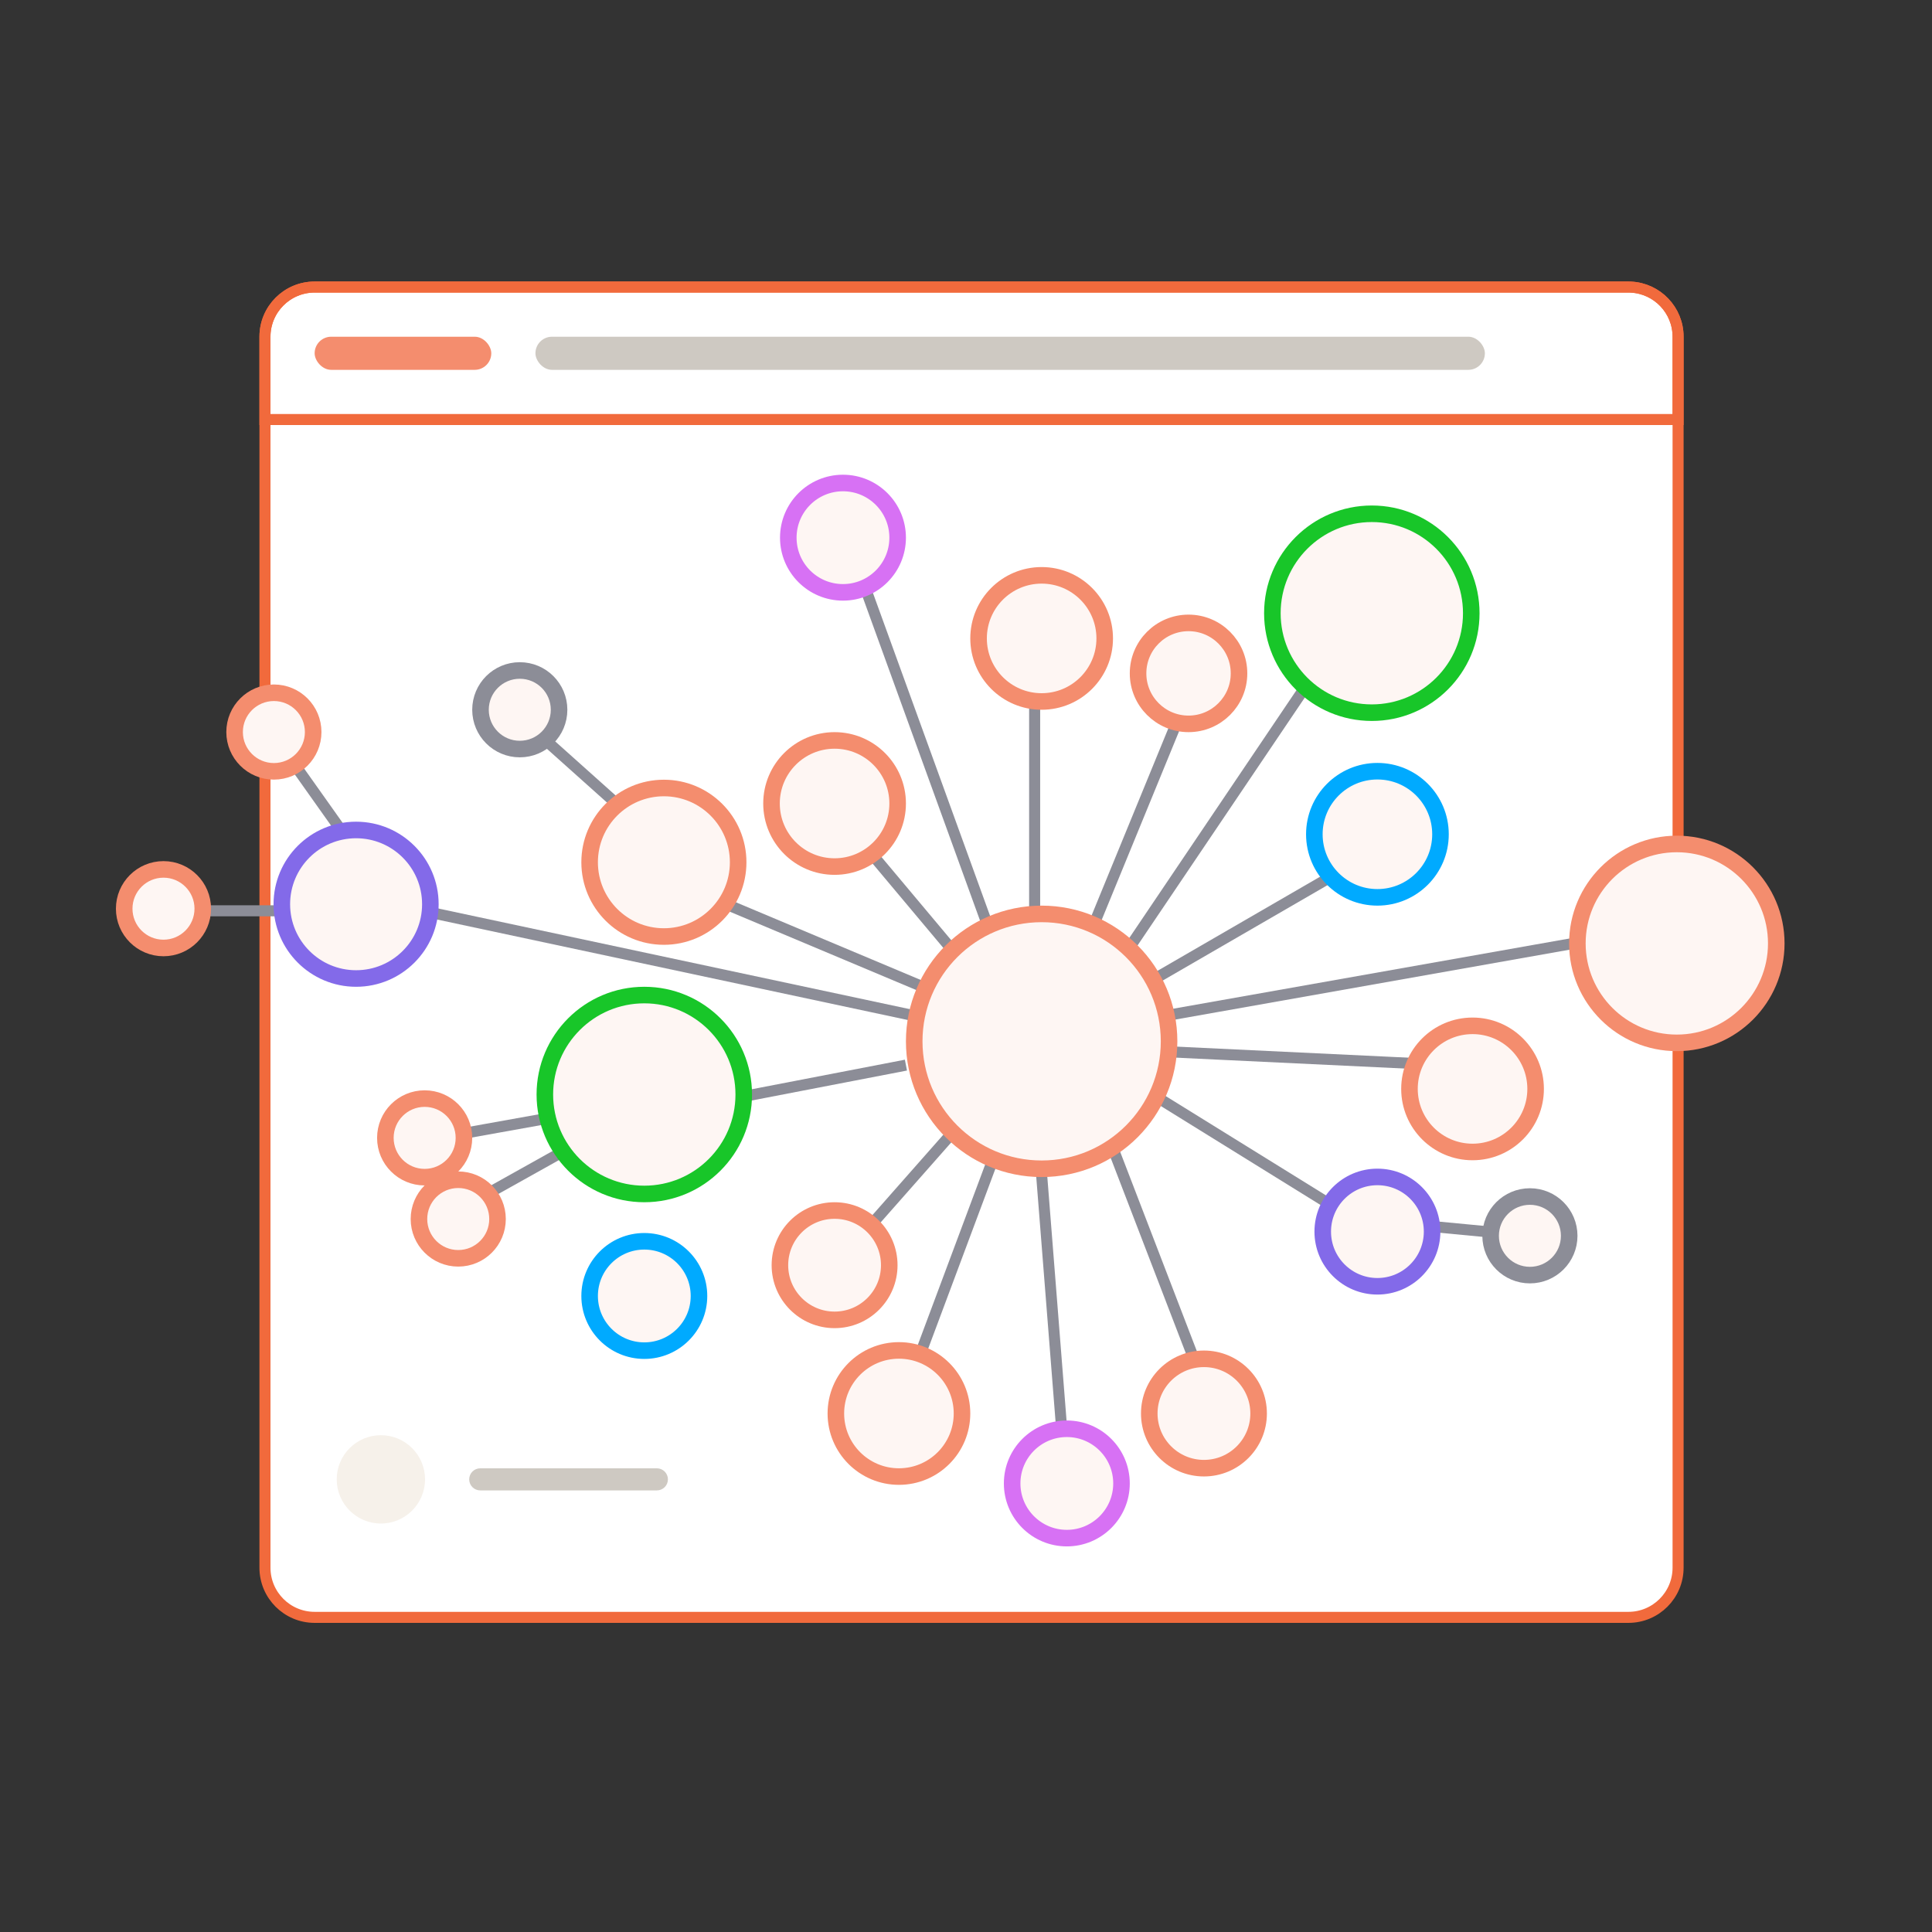 <svg width="350" height="350" viewBox="0 0 350 350" fill="none" xmlns="http://www.w3.org/2000/svg">
<rect x="0" y="0" width="350" height="350" fill="#333333" stroke="none"/>
<path d="M295 52L295.463 52.012C300.218 52.253 304 56.185 304 61V284C304 288.971 299.971 293 295 293H57C52.029 293 48 288.971 48 284V61C48 56.029 52.029 52 57 52H295Z" fill="white" stroke="#F16A3C" stroke-width="2"/>
<path d="M295 52L295.463 52.012C300.218 52.253 304 56.185 304 61V76H48V61C48 56.029 52.029 52 57 52H295Z" stroke="#F16A3C" stroke-width="2"/>
<rect x="97" y="61" width="172" height="6" rx="3" fill="#CEC9C2"/>
<rect x="57" y="61" width="32" height="6" rx="3" fill="#F48D6E"/>
<circle cx="69" cy="268" r="8" fill="#F6F1EA"/>
<path d="M85 268C85 266.895 85.895 266 87 266H119C120.105 266 121 266.895 121 268C121 269.105 120.105 270 119 270H87C85.895 270 85 269.105 85 268Z" fill="#CEC9C2"/>
<path d="M187.436 164.824V127.06" stroke="#8C8D97" stroke-width="2"/>
<path d="M197.066 170.146L213.287 130.607" stroke="#8C8D97" stroke-width="2"/>
<path d="M206.698 178.763L245.223 156.459" stroke="#8C8D97" stroke-width="2"/>
<path d="M209.232 190.423L262.457 192.958" stroke="#8C8D97" stroke-width="2"/>
<path d="M209.233 184.34L289.324 170.146" stroke="#8C8D97" stroke-width="2"/>
<path d="M209.232 198.533L245.223 220.837" stroke="#8C8D97" stroke-width="2"/>
<path d="M277.158 223.879L245.223 220.837" stroke="#8C8D97" stroke-width="2"/>
<path d="M200.108 204.109L217.85 250.238" stroke="#8C8D97" stroke-width="2"/>
<path d="M188.45 209.685L193.012 267.473" stroke="#8C8D97" stroke-width="2"/>
<path d="M179.832 210.192L162.598 256.32" stroke="#8C8D97" stroke-width="2"/>
<path d="M204.671 171.573L238.127 121.99" stroke="#8C8D97" stroke-width="2"/>
<path d="M179.832 170.147L156.377 105.487" stroke="#8C8D97" stroke-width="2"/>
<path d="M171.723 171.16L158.543 155.446" stroke="#8C8D97" stroke-width="2"/>
<path d="M167.158 178.764L132.182 164.063" stroke="#8C8D97" stroke-width="2"/>
<path d="M116.468 149.87L97.205 132.635" stroke="#8C8D97" stroke-width="2"/>
<path d="M64.653 154.433L53 138" stroke="#8C8D97" stroke-width="2"/>
<path d="M53 165H36" stroke="#8C8D97" stroke-width="2"/>
<path d="M164.118 192.957L135.225 198.533" stroke="#8C8D97" stroke-width="2"/>
<path d="M99.234 202.589L79.465 206.137" stroke="#8C8D97" stroke-width="2"/>
<path d="M102.782 208.165L85.547 217.796" stroke="#8C8D97" stroke-width="2"/>
<path d="M171.721 206.137L156.514 223.372" stroke="#8C8D97" stroke-width="2"/>
<path d="M167.159 184.34L76.93 165.078" stroke="#8C8D97" stroke-width="2"/>
<circle cx="188.704" cy="188.648" r="23.085" fill="#FEF6F3" stroke="#F48D6E" stroke-width="3"/>
<circle cx="248.518" cy="111.092" r="18.016" fill="#FEF6F3" stroke="#18C629" stroke-width="3"/>
<circle cx="76.93" cy="206.137" r="7.117" fill="#FEF6F3" stroke="#F48D6E" stroke-width="3"/>
<circle cx="83.014" cy="220.838" r="7.117" fill="#FEF6F3" stroke="#F48D6E" stroke-width="3"/>
<circle cx="49.617" cy="132.617" r="7.117" fill="#FEF6F3" stroke="#F48D6E" stroke-width="3"/>
<circle cx="29.617" cy="164.617" r="7.117" fill="#FEF6F3" stroke="#F48D6E" stroke-width="3"/>
<circle cx="94.164" cy="128.581" r="7.117" fill="#FEF6F3" stroke="#8C8D97" stroke-width="3"/>
<circle cx="277.158" cy="223.879" r="7.117" fill="#FEF6F3" stroke="#8C8D97" stroke-width="3"/>
<circle cx="303.772" cy="170.908" r="18.016" fill="#FEF6F3" stroke="#F48D6E" stroke-width="3"/>
<circle cx="116.721" cy="198.28" r="18.016" fill="#FEF6F3" stroke="#18C629" stroke-width="3"/>
<circle cx="188.703" cy="115.654" r="11.426" fill="#FEF6F3" stroke="#F48D6E" stroke-width="3"/>
<circle cx="266.766" cy="197.265" r="11.426" fill="#FEF6F3" stroke="#F48D6E" stroke-width="3"/>
<circle cx="249.532" cy="151.137" r="11.426" fill="#FEF6F3" stroke="#00AAFF" stroke-width="3"/>
<circle cx="151.192" cy="145.561" r="11.426" fill="#FEF6F3" stroke="#F48D6E" stroke-width="3"/>
<circle cx="120.27" cy="156.207" r="13.454" fill="#FEF6F3" stroke="#F48D6E" stroke-width="3"/>
<circle cx="64.51" cy="163.811" r="13.454" fill="#FEF6F3" stroke="#836AE9" stroke-width="3"/>
<circle cx="162.85" cy="256.067" r="11.426" fill="#FEF6F3" stroke="#F48D6E" stroke-width="3"/>
<circle cx="152.712" cy="97.405" r="9.905" fill="#FEF6F3" stroke="#D771F4" stroke-width="3"/>
<circle cx="116.722" cy="234.777" r="9.905" fill="#FEF6F3" stroke="#00AAFF" stroke-width="3"/>
<circle cx="151.193" cy="229.202" r="9.905" fill="#FEF6F3" stroke="#F48D6E" stroke-width="3"/>
<circle cx="218.105" cy="256.068" r="9.905" fill="#FEF6F3" stroke="#F48D6E" stroke-width="3"/>
<circle cx="193.265" cy="268.74" r="9.905" fill="#FEF6F3" stroke="#D771F4" stroke-width="3"/>
<circle cx="249.532" cy="223.118" r="9.905" fill="#FEF6F3" stroke="#836AE9" stroke-width="3"/>
<circle cx="215.315" cy="121.99" r="9.145" fill="#FEF6F3" stroke="#F48D6E" stroke-width="3"/>
</svg>
